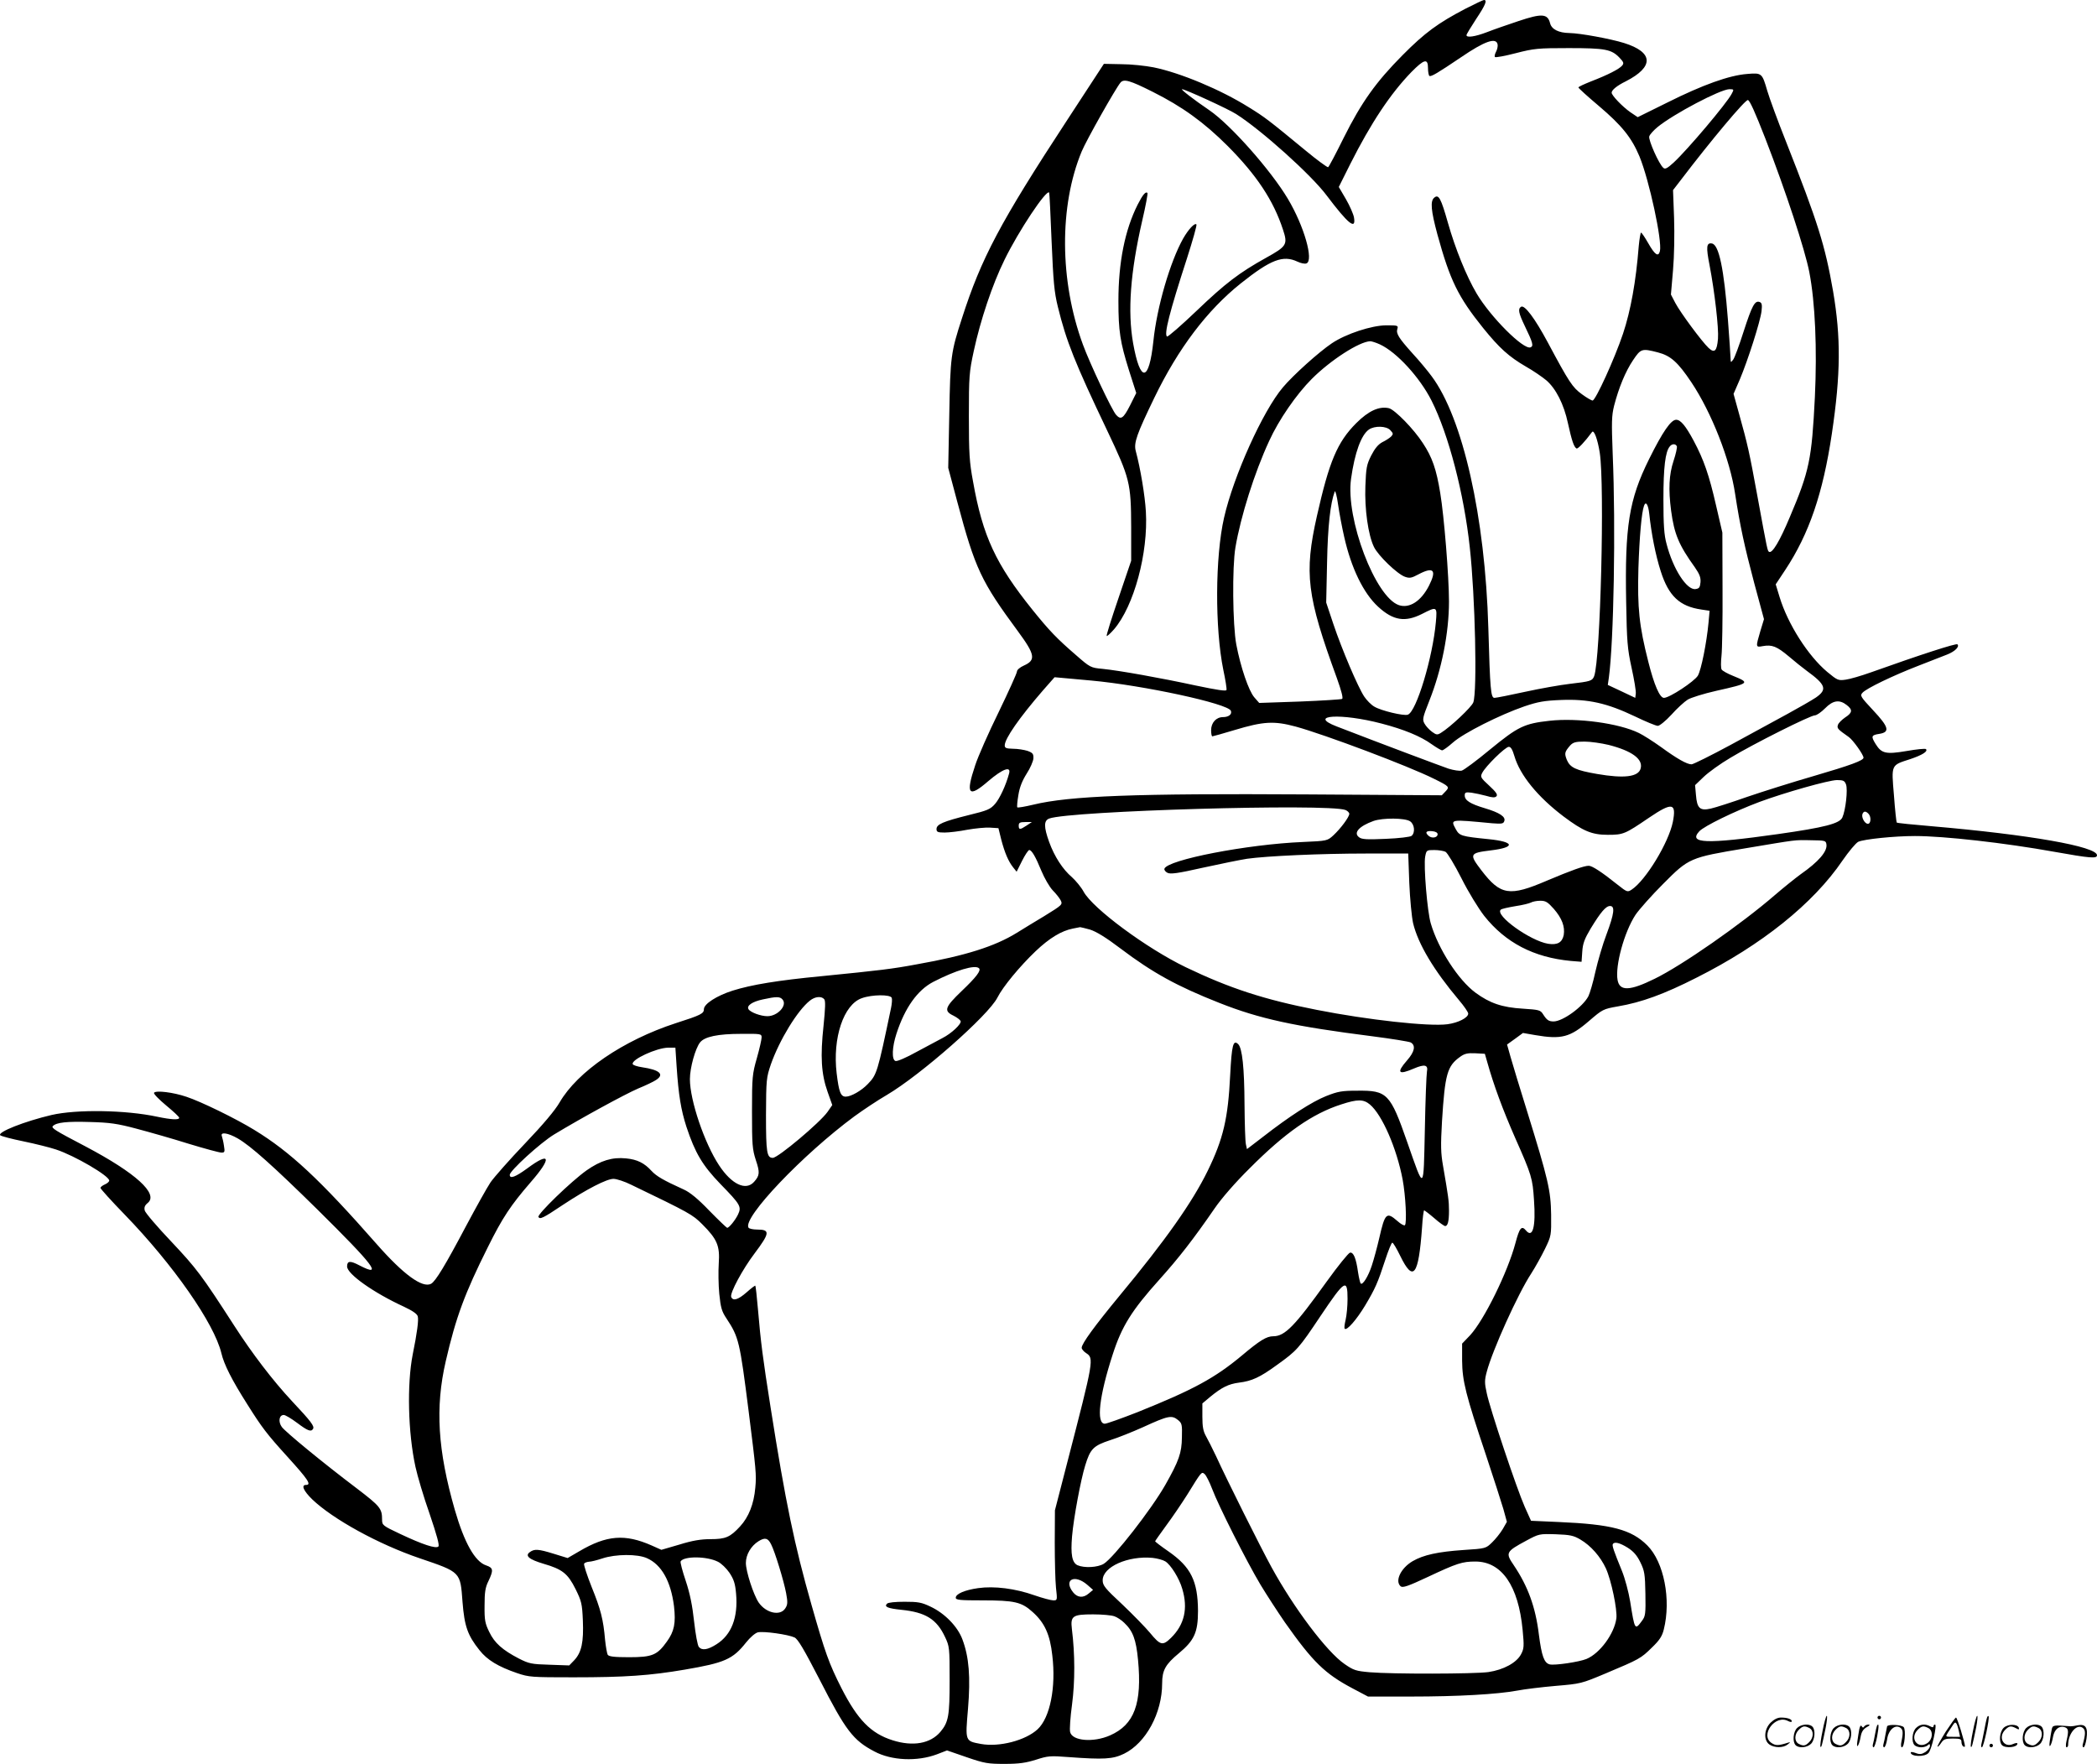 <svg version="1.0" xmlns="http://www.w3.org/2000/svg"
  viewBox="0 0 1198.944 1008.478"
 preserveAspectRatio="xMidYMid meet">
<g transform="translate(-0.556,1009) scale(0.1,-0.1)"
fill="#000000" stroke="none">
<path d="M8384 10040 c-157 -82 -232 -137 -359 -265 -152 -153 -235 -269 -337
-473 -44 -89 -84 -165 -89 -168 -4 -2 -61 39 -126 93 -216 178 -237 194 -328
250 -161 101 -392 197 -544 228 -46 9 -129 18 -184 18 l-100 2 -209 -320
c-385 -588 -492 -791 -602 -1133 -64 -197 -67 -220 -73 -552 l-6 -305 52 -195
c102 -382 136 -454 347 -740 98 -133 103 -164 34 -195 -23 -10 -40 -25 -40
-34 0 -9 -47 -113 -104 -231 -58 -118 -119 -256 -135 -306 -56 -167 -38 -188
75 -90 82 70 131 88 119 44 -18 -68 -54 -144 -80 -174 -27 -31 -43 -38 -150
-64 -148 -37 -185 -53 -185 -80 0 -17 7 -20 47 -20 25 0 84 7 129 16 46 8 105
14 131 12 l47 -3 16 -65 c20 -76 41 -125 68 -159 l20 -25 31 62 c17 34 36 62
41 62 14 0 36 -37 70 -120 17 -41 46 -91 64 -110 19 -19 39 -45 45 -56 13 -26
12 -27 -95 -93 -44 -26 -114 -69 -156 -95 -125 -77 -292 -130 -568 -179 -144
-27 -213 -35 -545 -68 -252 -24 -403 -49 -511 -83 -91 -29 -164 -76 -164 -106
0 -25 -17 -34 -161 -80 -301 -98 -562 -277 -664 -453 -26 -45 -93 -125 -198
-235 -88 -92 -176 -192 -197 -222 -20 -30 -83 -143 -140 -250 -118 -223 -174
-316 -200 -330 -49 -26 -157 52 -310 226 -325 370 -496 529 -701 654 -106 65
-305 162 -387 189 -76 26 -176 38 -186 23 -3 -6 28 -38 69 -72 41 -34 75 -65
75 -71 0 -13 -44 -11 -125 6 -181 39 -462 43 -605 10 -153 -36 -311 -98 -293
-116 5 -5 65 -21 134 -35 68 -14 151 -35 184 -46 107 -35 305 -151 305 -178 0
-6 -11 -16 -25 -22 -14 -6 -25 -15 -25 -20 0 -5 62 -74 138 -152 280 -289 512
-623 553 -792 15 -65 60 -154 149 -294 83 -132 111 -169 230 -300 117 -129
138 -160 105 -160 -29 0 -14 -34 35 -82 119 -114 379 -257 614 -337 238 -81
233 -77 246 -251 11 -138 29 -190 97 -275 44 -56 107 -94 215 -131 68 -23 82
-24 322 -24 296 0 438 10 637 44 228 39 274 59 350 155 23 29 52 54 67 58 33
8 173 -12 210 -29 20 -10 53 -66 143 -240 150 -293 192 -348 314 -412 97 -52
244 -59 358 -16 l57 22 113 -39 c102 -35 121 -38 217 -38 83 0 121 6 179 24
68 22 82 23 185 15 203 -15 254 -12 318 19 125 61 218 233 218 402 0 75 19
109 95 172 89 74 110 120 110 243 -1 171 -41 251 -169 340 -42 29 -76 55 -76
58 0 2 29 43 64 91 35 47 89 127 120 176 82 133 81 132 99 117 9 -8 28 -46 43
-85 35 -94 196 -413 276 -547 35 -58 98 -155 140 -216 160 -227 229 -294 388
-378 l87 -46 244 0 c272 0 495 13 609 34 41 8 140 20 220 27 143 12 147 13
285 71 195 82 202 86 265 148 44 42 59 66 68 103 43 171 1 386 -94 481 -91 91
-204 121 -507 134 l-158 7 -36 80 c-46 104 -199 561 -217 649 -13 58 -13 75 0
123 32 122 178 446 255 563 23 36 58 99 78 140 36 74 36 77 35 195 -2 139 -17
202 -137 590 -41 132 -84 272 -95 312 l-20 71 46 33 45 33 69 -12 c151 -26
200 -13 308 80 78 67 81 69 166 84 135 23 264 70 449 164 374 188 668 424 835
670 36 52 76 100 90 107 32 15 206 33 324 33 166 0 513 -39 796 -90 207 -37
245 -40 245 -20 0 50 -387 118 -945 166 -107 9 -197 18 -200 21 -2 2 -10 72
-16 156 -15 178 -18 171 94 207 68 23 102 44 89 57 -4 4 -54 -1 -111 -11 -118
-20 -143 -14 -176 39 -28 45 -26 52 20 59 63 10 55 39 -36 136 -71 76 -75 83
-60 99 22 25 176 99 321 155 66 26 140 55 164 64 45 18 71 45 58 58 -7 7 -208
-58 -494 -160 -56 -20 -121 -39 -145 -42 -42 -6 -47 -4 -105 44 -110 92 -226
274 -273 429 l-22 72 55 83 c136 206 215 437 266 778 51 343 52 550 7 815 -46
263 -86 391 -269 855 -47 118 -95 249 -107 290 -30 103 -31 104 -116 97 -102
-8 -253 -62 -453 -162 l-172 -85 -43 29 c-44 31 -106 95 -106 111 0 15 30 40
81 65 162 83 159 166 -10 219 -77 24 -250 56 -312 57 -62 1 -102 21 -111 56
-14 55 -47 57 -179 13 -63 -21 -144 -49 -182 -64 -68 -26 -117 -33 -117 -17 0
5 25 46 55 92 54 81 65 109 45 109 -5 0 -53 -23 -106 -50z m184 -204 c2 -10
-2 -29 -9 -42 -7 -13 -10 -27 -6 -30 3 -4 57 6 119 22 105 27 127 29 303 29
209 0 244 -7 290 -55 24 -25 26 -32 15 -45 -17 -20 -81 -53 -177 -90 -40 -16
-73 -31 -73 -35 0 -4 53 -52 117 -106 132 -112 187 -181 232 -288 56 -136 131
-484 117 -542 -9 -35 -29 -21 -67 46 -19 33 -37 60 -41 60 -3 0 -9 -35 -13
-77 -16 -203 -46 -369 -90 -501 -48 -143 -157 -382 -174 -382 -6 0 -34 16 -61
36 -54 39 -73 68 -196 298 -73 136 -132 215 -152 202 -19 -12 -14 -36 22 -111
46 -95 51 -114 32 -121 -40 -15 -228 173 -308 308 -58 98 -122 256 -164 404
-40 141 -53 165 -78 144 -24 -19 -19 -74 18 -211 72 -262 118 -356 261 -534
93 -115 147 -164 245 -221 41 -23 93 -59 116 -78 55 -47 101 -137 124 -245 22
-100 34 -136 49 -145 7 -5 47 37 89 94 11 15 32 -42 44 -118 29 -191 4 -1181
-32 -1278 -11 -27 -19 -30 -140 -44 -52 -6 -166 -26 -253 -45 -87 -19 -167
-35 -177 -35 -21 0 -25 47 -35 399 -18 636 -146 1203 -325 1441 -22 30 -71 89
-109 130 -78 87 -95 113 -86 140 6 19 1 20 -62 20 -85 0 -233 -49 -313 -103
-73 -49 -220 -181 -279 -251 -115 -135 -283 -508 -337 -746 -51 -223 -53 -631
-4 -871 12 -56 20 -107 18 -114 -2 -8 -54 0 -178 26 -199 43 -433 85 -532 95
-66 6 -70 8 -150 78 -109 94 -154 141 -249 259 -210 261 -285 422 -340 733
-21 112 -24 161 -24 374 0 229 2 253 28 373 38 176 106 380 176 522 80 164
239 403 255 384 2 -2 8 -128 14 -279 10 -233 15 -290 36 -375 48 -196 97 -319
281 -705 131 -276 137 -300 138 -555 l0 -191 -72 -212 c-40 -117 -71 -215 -68
-218 2 -3 21 14 42 38 114 133 196 436 182 673 -5 90 -31 247 -58 347 -12 46
6 96 106 303 137 283 302 501 495 655 171 136 241 163 324 124 19 -9 42 -14
51 -10 43 16 -13 213 -106 369 -97 163 -327 423 -448 506 -94 64 -167 121
-157 121 17 0 264 -113 309 -142 145 -92 431 -349 518 -466 123 -163 168 -199
156 -126 -3 19 -24 67 -46 105 l-41 70 66 132 c118 234 229 401 349 525 73 74
95 80 95 23 0 -22 4 -42 8 -45 10 -6 48 17 180 106 136 93 202 116 210 74z
m-1972 -271 c168 -84 293 -174 429 -310 165 -166 261 -310 316 -478 28 -85 22
-95 -97 -161 -153 -85 -233 -146 -397 -303 -88 -84 -164 -150 -169 -147 -18
12 13 136 114 447 33 103 58 191 54 194 -10 10 -45 -27 -76 -81 -74 -132 -150
-391 -170 -586 -25 -236 -75 -241 -116 -12 -32 182 -16 404 52 700 20 85 33
156 30 159 -10 10 -27 -10 -56 -67 -73 -145 -110 -330 -110 -551 0 -172 10
-235 60 -395 l42 -131 -36 -72 c-38 -74 -52 -83 -79 -53 -24 26 -151 295 -190
402 -134 364 -136 793 -7 1104 26 63 193 359 222 394 19 22 53 13 184 -53z
m3310 -12 c-29 -55 -252 -319 -331 -392 -36 -33 -49 -40 -59 -31 -25 20 -87
160 -81 180 3 11 25 35 48 54 92 75 358 215 410 216 27 0 27 -1 13 -27z m192
-253 c119 -307 227 -637 252 -765 34 -175 45 -440 32 -715 -18 -357 -31 -422
-144 -688 -57 -136 -100 -208 -118 -197 -9 6 -9 4 -66 315 -47 257 -56 297
-106 476 l-31 112 36 83 c46 109 117 331 124 390 4 36 2 47 -10 52 -28 11 -44
-19 -92 -167 -25 -79 -52 -152 -60 -162 -14 -18 -14 -18 -15 6 0 14 -7 113
-15 220 -23 297 -52 432 -92 438 -31 5 -34 -19 -13 -125 29 -152 53 -360 48
-420 -6 -71 -20 -84 -54 -52 -39 37 -161 202 -190 257 l-25 48 12 140 c7 80 9
207 6 298 l-6 159 47 61 c169 222 366 457 381 454 11 -2 42 -72 99 -218z
m-2203 -1179 c97 -45 228 -189 295 -321 98 -194 186 -533 219 -840 31 -281 43
-825 20 -886 -10 -27 -131 -141 -185 -174 -21 -13 -26 -12 -51 6 -16 12 -35
32 -43 47 -13 23 -11 33 27 129 71 178 113 389 113 569 0 142 -28 489 -50 620
-22 136 -46 205 -99 285 -52 81 -160 191 -194 200 -56 13 -117 -15 -187 -85
-109 -109 -155 -220 -225 -531 -74 -329 -58 -456 114 -927 26 -73 37 -114 30
-119 -6 -3 -115 -10 -242 -15 l-232 -8 -28 32 c-32 37 -78 171 -103 302 -21
112 -24 443 -5 555 30 177 109 428 193 609 55 121 156 267 244 355 107 107
271 213 334 215 8 0 33 -8 55 -18z m1590 -46 c73 -19 114 -56 191 -171 115
-172 221 -442 250 -638 28 -182 53 -298 109 -509 l56 -207 -21 -69 c-27 -92
-27 -93 15 -85 52 9 79 -1 148 -59 34 -29 80 -66 102 -82 110 -80 119 -107 53
-153 -24 -16 -97 -58 -163 -94 -66 -36 -212 -115 -325 -177 -113 -61 -214
-111 -223 -111 -27 0 -83 32 -175 99 -46 33 -103 69 -126 80 -114 56 -352 88
-511 70 -145 -16 -180 -33 -340 -164 -77 -64 -150 -118 -162 -121 -12 -3 -46
2 -75 11 -44 15 -388 144 -641 242 -168 65 26 77 258 16 127 -33 224 -73 286
-118 27 -19 54 -35 60 -35 6 0 34 20 62 45 61 54 268 158 407 206 80 27 114
33 213 37 154 6 260 -18 418 -93 62 -30 122 -55 133 -55 10 0 45 28 78 64 32
36 74 74 93 86 18 11 91 34 162 50 192 43 195 46 99 85 -33 13 -63 30 -67 37
-5 7 -5 42 -1 78 4 36 7 209 6 385 l-1 320 -36 155 c-40 175 -70 261 -128 370
-46 86 -75 120 -100 120 -30 0 -77 -68 -155 -225 -115 -232 -139 -383 -131
-817 4 -227 7 -266 31 -376 15 -68 26 -134 24 -148 l-3 -24 -78 37 -79 37 6
41 c28 205 40 857 22 1280 -7 183 -6 218 8 275 27 104 65 196 108 260 45 67
50 69 143 45z m-1530 -445 c17 -18 17 -22 4 -36 -8 -8 -31 -23 -50 -32 -24
-13 -43 -36 -64 -77 -26 -52 -29 -70 -33 -174 -5 -132 16 -280 49 -348 24 -50
134 -156 178 -171 26 -9 37 -7 76 14 87 46 106 25 61 -64 -45 -89 -112 -132
-172 -112 -135 45 -306 495 -274 722 21 150 58 251 102 282 33 23 101 21 123
-4z m1638 -92 c2 -7 -6 -44 -19 -83 -26 -78 -30 -162 -14 -285 18 -134 44
-196 136 -324 27 -39 34 -58 32 -85 -3 -30 -7 -36 -29 -39 -50 -6 -128 115
-165 258 -14 50 -18 108 -18 255 0 184 11 272 36 302 13 17 34 17 41 1z
m-1902 -518 c40 -178 110 -322 194 -399 86 -79 154 -90 251 -41 86 44 87 43
79 -47 -18 -202 -111 -511 -160 -529 -22 -9 -155 23 -192 46 -18 10 -44 37
-58 58 -36 55 -127 268 -176 414 l-41 123 5 230 c4 209 19 339 44 405 3 8 12
-25 19 -75 7 -49 23 -133 35 -185z m1744 133 c12 -114 36 -237 66 -330 45
-141 108 -200 232 -218 l47 -7 -6 -67 c-11 -118 -42 -271 -61 -304 -20 -33
-162 -127 -194 -127 -24 0 -56 74 -89 205 -53 208 -63 308 -57 535 6 181 18
319 32 358 10 29 24 8 30 -45z m-3190 -954 c296 -27 783 -132 798 -173 8 -20
-13 -36 -45 -36 -39 0 -68 -32 -68 -75 0 -19 3 -35 7 -35 3 0 61 16 127 36
166 50 226 53 349 20 168 -46 646 -226 792 -299 87 -43 90 -46 65 -72 l-21
-22 -777 5 c-974 6 -1351 -8 -1560 -59 -46 -11 -87 -18 -90 -15 -3 3 0 35 6
70 7 45 22 82 47 122 21 32 38 72 39 88 1 26 -4 32 -34 43 -19 6 -56 12 -82
12 -39 1 -48 4 -48 19 0 39 84 159 218 314 l67 76 45 -4 c25 -2 99 -9 165 -15z
m4319 -140 c35 -27 33 -44 -9 -71 -19 -13 -38 -32 -41 -42 -7 -20 -2 -25 62
-70 24 -17 84 -101 84 -118 0 -16 -73 -43 -285 -105 -121 -35 -292 -89 -380
-119 -88 -31 -181 -61 -208 -67 -62 -14 -79 1 -85 78 l-5 56 49 47 c27 26 96
76 154 110 131 79 456 242 482 242 10 0 36 18 58 40 45 46 82 52 124 19z
m-1361 -228 c133 -34 197 -81 183 -134 -12 -49 -94 -59 -250 -32 -121 21 -153
36 -172 80 -15 38 -13 46 19 83 17 18 31 22 82 22 34 0 96 -9 138 -19z m-539
-64 c32 -109 133 -233 281 -345 112 -84 162 -105 253 -105 89 0 98 4 236 98
133 90 157 85 136 -24 -24 -119 -155 -334 -235 -387 -24 -16 -27 -15 -80 27
-90 72 -146 109 -166 109 -27 0 -99 -26 -239 -85 -214 -92 -265 -84 -374 58
-72 94 -69 100 53 115 142 17 137 49 -11 64 -158 16 -168 19 -189 57 -31 58
-36 57 208 34 54 -4 64 -3 69 12 10 25 -27 49 -111 74 -84 25 -115 45 -115 73
0 17 5 20 38 16 20 -3 58 -11 84 -18 36 -11 51 -11 59 -3 9 9 -1 24 -41 61
-49 45 -52 50 -40 73 19 38 132 149 152 149 12 0 21 -16 32 -53z m1896 -162
c11 -29 -2 -147 -21 -189 -16 -35 -102 -57 -369 -95 -411 -58 -513 -54 -449
16 28 30 200 114 344 168 146 54 394 124 443 125 37 0 44 -4 52 -25z m-2862
-146 c12 -5 22 -15 22 -22 0 -18 -49 -84 -91 -123 -34 -31 -35 -32 -174 -38
-318 -13 -776 -102 -792 -153 -2 -6 5 -17 17 -23 17 -9 57 -4 203 29 100 22
214 45 252 51 113 16 422 30 681 30 l241 0 6 -167 c4 -93 14 -197 22 -232 29
-119 118 -268 262 -439 29 -34 53 -69 53 -77 0 -24 -58 -53 -119 -61 -106 -14
-457 25 -746 82 -302 59 -500 124 -750 244 -224 108 -532 336 -584 432 -14 26
-45 63 -67 83 -52 44 -100 118 -130 201 -31 86 -31 122 0 134 117 44 1591 87
1694 49z m2990 -21 c17 -17 15 -58 -3 -58 -18 0 -38 37 -31 56 7 17 18 18 34
2z m-2620 -44 c25 -17 30 -65 8 -83 -7 -6 -72 -14 -147 -17 -109 -5 -138 -3
-153 9 -34 25 -1 63 82 93 53 19 182 18 210 -2z m-2193 -24 c-38 -25 -45 -25
-45 0 0 16 7 20 38 20 l37 0 -30 -20z m2350 -50 c0 -19 -32 -25 -50 -10 -24
20 -17 31 18 28 20 -2 32 -8 32 -18z m2223 -58 c6 -40 -45 -99 -148 -171 -30
-22 -95 -74 -145 -117 -194 -168 -533 -404 -689 -480 -142 -70 -200 -72 -212
-8 -15 82 38 275 102 373 21 31 92 111 158 177 148 149 153 151 471 204 300
50 277 48 375 46 81 -1 85 -2 88 -24z m-2178 -42 c11 -6 52 -74 91 -151 40
-80 97 -172 130 -215 122 -154 284 -238 495 -258 l62 -5 4 58 c3 47 13 73 48
132 58 95 87 129 111 129 29 0 24 -43 -20 -161 -22 -57 -50 -154 -64 -215 -13
-61 -32 -124 -40 -140 -32 -61 -147 -144 -199 -144 -28 0 -39 8 -60 41 -15 24
-23 26 -115 32 -119 7 -189 31 -271 91 -99 73 -213 250 -256 396 -20 66 -42
331 -32 383 7 36 8 37 52 37 25 0 54 -5 64 -10z m619 -326 c47 -54 65 -102 57
-150 -9 -43 -36 -58 -89 -50 -103 17 -306 163 -271 195 5 5 42 13 83 20 41 6
81 16 90 21 9 5 32 10 53 10 31 0 42 -7 77 -46z m-2651 -119 c35 -11 91 -45
174 -108 184 -139 324 -216 565 -311 230 -91 427 -134 876 -191 109 -14 207
-30 218 -35 30 -17 23 -53 -21 -103 -62 -71 -50 -85 40 -46 61 26 82 21 74
-18 -3 -16 -9 -166 -12 -333 -8 -356 -2 -352 -100 -72 -98 281 -115 298 -287
296 -87 0 -110 -4 -178 -31 -80 -32 -208 -114 -362 -234 l-90 -69 -6 27 c-4
16 -7 118 -8 228 -1 212 -13 321 -36 345 -29 28 -37 -5 -46 -177 -12 -247 -39
-364 -129 -548 -87 -178 -241 -397 -505 -715 -141 -171 -215 -272 -215 -296 0
-7 11 -21 25 -30 46 -30 45 -37 -107 -624 l-71 -275 -1 -185 c0 -102 3 -218 7
-257 8 -72 8 -73 -15 -73 -13 0 -62 13 -108 29 -110 39 -230 54 -322 41 -77
-11 -128 -33 -128 -55 0 -13 25 -15 151 -15 185 0 225 -9 289 -67 68 -61 99
-128 112 -248 22 -182 -13 -356 -84 -422 -69 -64 -219 -103 -324 -84 -91 17
-90 14 -74 201 15 182 6 296 -32 397 -27 73 -101 149 -182 187 -52 25 -72 28
-149 28 -54 0 -93 -4 -100 -11 -18 -18 5 -27 82 -35 138 -14 202 -53 250 -156
25 -53 26 -61 26 -245 0 -205 -6 -241 -53 -297 -57 -67 -157 -85 -273 -48
-124 39 -200 117 -292 297 -72 142 -94 204 -172 478 -97 340 -148 584 -234
1130 -44 279 -56 371 -72 560 -6 72 -13 132 -15 134 -2 2 -24 -15 -50 -38 -49
-43 -78 -51 -88 -26 -8 22 65 158 134 249 87 116 90 136 15 136 -24 0 -47 5
-50 11 -35 56 310 418 605 636 52 38 135 93 185 122 195 115 581 455 633 557
31 62 128 179 218 265 80 76 148 117 214 130 19 4 38 7 41 8 3 0 28 -6 57 -14z
m-635 -221 c13 -13 -16 -51 -99 -130 -97 -93 -104 -114 -47 -141 20 -10 38
-24 41 -31 5 -17 -53 -71 -104 -97 -21 -11 -87 -46 -146 -78 -61 -34 -114 -57
-123 -53 -22 8 -19 80 6 156 48 148 120 249 210 296 130 67 240 100 262 78z
m-499 -169 c3 -8 1 -34 -4 -58 -78 -372 -81 -381 -133 -435 -36 -38 -96 -72
-126 -72 -29 0 -39 26 -52 134 -24 202 40 393 144 429 58 21 163 22 171 2z
m-624 -10 c28 -33 -28 -95 -87 -95 -38 0 -97 22 -108 40 -12 20 21 43 82 56
78 17 98 17 113 -1z m238 2 c8 -9 6 -53 -4 -152 -19 -175 -13 -275 23 -377
l27 -76 -27 -39 c-42 -60 -283 -263 -313 -263 -34 0 -39 30 -39 244 1 204 2
214 28 291 49 139 152 308 223 364 30 24 66 27 82 8z m-358 -218 c0 -12 -12
-65 -27 -118 -26 -91 -28 -108 -28 -306 0 -190 2 -216 22 -278 24 -71 22 -88
-10 -124 -47 -53 -128 -15 -200 94 -84 127 -167 372 -167 493 0 65 31 176 58
210 26 33 102 49 235 49 113 1 117 0 117 -20z m-486 -166 c11 -164 25 -249 56
-345 50 -151 92 -221 194 -327 116 -119 122 -130 101 -175 -16 -33 -51 -76
-62 -76 -3 0 -49 44 -102 98 -65 68 -112 106 -146 121 -119 54 -156 76 -185
107 -40 44 -81 65 -145 71 -78 8 -145 -12 -225 -68 -89 -63 -285 -253 -276
-267 9 -15 26 -7 141 70 135 89 249 148 288 148 18 0 64 -15 102 -34 334 -161
350 -170 406 -226 85 -85 101 -123 94 -223 -3 -45 -2 -124 3 -175 8 -78 14
-100 41 -140 71 -108 76 -130 127 -532 42 -334 45 -362 38 -435 -8 -94 -38
-169 -87 -222 -57 -62 -83 -73 -170 -73 -54 0 -103 -8 -177 -31 l-103 -30 -56
25 c-152 67 -257 59 -413 -33 l-67 -39 -78 24 c-90 28 -112 29 -138 10 -30
-21 -5 -42 79 -67 107 -31 138 -56 182 -144 34 -69 38 -84 42 -180 5 -123 -7
-182 -49 -227 l-29 -30 -113 4 c-103 3 -117 6 -176 36 -92 48 -138 88 -168
151 -24 49 -28 67 -27 151 0 76 4 104 22 140 30 63 28 76 -13 90 -64 21 -125
130 -179 317 -98 341 -113 586 -52 850 58 252 109 389 241 653 84 169 130 238
244 370 124 142 114 179 -20 79 -66 -48 -99 -61 -99 -36 0 23 175 183 254 231
159 96 403 229 479 262 44 18 90 40 103 49 50 32 22 58 -79 73 -28 4 -52 12
-54 18 -9 26 136 93 203 94 l41 0 7 -107z m4634 27 c39 -139 90 -275 160 -435
95 -214 100 -232 108 -356 11 -153 -7 -221 -46 -174 -25 30 -37 15 -60 -72
-44 -166 -179 -440 -259 -527 l-46 -48 0 -97 c1 -117 21 -196 135 -536 44
-132 89 -273 101 -313 l20 -73 -24 -42 c-14 -23 -41 -57 -61 -76 -35 -34 -36
-35 -163 -43 -146 -10 -229 -28 -291 -64 -68 -40 -103 -114 -68 -144 12 -9 42
1 153 53 170 80 199 89 274 89 150 0 246 -138 270 -391 9 -93 8 -107 -9 -139
-25 -48 -99 -89 -187 -102 -81 -11 -549 -12 -678 -1 -79 7 -92 11 -144 47
-101 69 -290 320 -418 554 -61 111 -255 499 -317 635 -21 44 -47 96 -58 115
-15 27 -20 52 -20 110 l0 76 44 37 c67 55 105 74 166 82 73 9 119 30 215 100
116 83 125 93 252 283 137 204 153 214 153 96 0 -41 -5 -95 -11 -120 -6 -25
-9 -48 -5 -51 12 -12 67 51 116 132 58 97 73 131 115 260 18 55 36 100 41 100
5 0 25 -34 45 -75 75 -154 105 -115 125 163 3 53 9 97 12 97 2 0 29 -20 58
-45 28 -25 57 -45 62 -45 15 0 22 27 22 88 0 56 -4 82 -34 256 -13 74 -14 115
-6 255 17 272 30 316 104 369 25 18 42 22 86 20 l55 -3 13 -45z m-670 -245
c70 -59 153 -250 187 -429 17 -91 25 -249 13 -261 -4 -4 -23 6 -43 24 -62 54
-71 46 -104 -99 -12 -52 -31 -122 -42 -155 -20 -62 -53 -115 -64 -103 -3 3
-10 32 -15 64 -11 80 -26 116 -46 112 -9 -2 -69 -76 -133 -165 -183 -255 -239
-313 -306 -313 -38 0 -77 -24 -179 -110 -155 -129 -276 -195 -597 -324 -92
-36 -176 -66 -187 -66 -50 0 -32 158 45 395 52 162 109 253 268 430 108 120
194 230 315 406 39 57 118 148 200 229 202 203 359 313 525 366 92 30 126 30
163 -1z m-7053 -138 c72 -19 206 -57 298 -86 92 -28 177 -51 189 -51 18 0 20
4 14 39 -3 22 -9 46 -12 55 -10 26 35 19 91 -13 73 -42 202 -157 454 -405 326
-322 379 -392 242 -321 -53 28 -71 27 -71 -6 0 -43 151 -150 325 -230 49 -23
75 -41 79 -55 6 -21 -4 -96 -29 -219 -33 -170 -27 -445 16 -642 11 -51 47
-173 81 -269 41 -121 57 -179 50 -186 -14 -14 -90 11 -219 72 -100 47 -103 50
-103 82 0 63 -11 76 -143 177 -201 152 -408 323 -430 352 -22 30 -16 69 11 69
9 0 44 -21 76 -45 61 -46 80 -53 91 -35 10 15 -10 42 -121 160 -108 116 -226
270 -329 430 -187 290 -216 328 -359 480 -81 85 -150 166 -153 179 -4 18 0 29
17 43 64 52 -69 172 -355 323 -178 93 -198 106 -187 117 21 21 81 27 212 23
113 -3 156 -9 265 -38z m5956 -1666 c22 -18 24 -26 22 -99 -1 -89 -17 -134
-95 -272 -81 -142 -295 -416 -352 -451 -35 -21 -111 -25 -150 -8 -31 15 -40
61 -31 166 9 105 50 324 75 404 29 95 46 113 143 145 45 14 129 48 187 74 146
67 165 70 201 41z m2300 -683 c60 -35 115 -98 146 -165 31 -68 66 -236 60
-286 -12 -88 -94 -200 -171 -232 -41 -17 -182 -38 -210 -31 -32 8 -46 47 -62
170 -19 158 -63 277 -143 396 -49 72 -47 78 72 142 71 38 73 39 167 36 82 -3
102 -7 141 -30z m-4627 -27 c22 -42 73 -210 86 -279 10 -54 9 -67 -5 -88 -29
-45 -110 -27 -152 34 -30 45 -73 178 -73 226 0 47 29 97 72 124 37 23 54 19
72 -17z m4898 -20 c33 -21 53 -44 72 -83 24 -49 27 -67 29 -180 2 -114 0 -129
-19 -154 -41 -56 -42 -55 -68 109 -9 55 -30 133 -47 175 -46 113 -58 146 -52
154 9 15 40 7 85 -21z m-5607 -60 c83 -37 136 -132 154 -274 11 -96 2 -144
-41 -203 -55 -77 -83 -89 -216 -89 -86 0 -115 4 -122 14 -4 8 -11 46 -15 85
-10 117 -25 175 -77 303 -27 68 -46 127 -43 133 3 5 16 10 28 11 12 0 47 9 77
19 75 25 201 26 255 1z m405 -20 c19 -9 49 -38 66 -63 25 -38 33 -61 38 -120
12 -135 -26 -235 -112 -289 -50 -32 -83 -37 -101 -15 -7 8 -19 73 -27 145 -10
93 -24 161 -48 233 -19 56 -32 106 -29 111 19 31 150 30 213 -2z m2558 2 c31
-19 80 -97 97 -157 34 -113 12 -205 -64 -280 -48 -47 -61 -44 -121 29 -25 30
-96 103 -157 161 -100 93 -113 109 -113 139 0 77 145 141 285 128 28 -3 60
-12 73 -20z m-446 -134 l33 -29 -24 -20 c-32 -28 -65 -25 -90 6 -57 72 8 106
81 43z m155 -180 c15 -5 41 -22 56 -37 50 -47 68 -96 79 -211 24 -251 -21
-372 -160 -433 -95 -42 -216 -32 -228 19 -4 14 1 86 11 159 17 130 17 285 -1
430 -9 75 4 84 121 84 52 0 106 -5 122 -11z M10426 194 c-10 -47 -15 -88 -12
-91 5 -6 9 7 30 110 7 37 10 67 6 67 -4 0 -15 -39 -24 -86z M10740 270 c0 -5
5 -10 10 -10 6 0 10 5 10 10 0 6 -4 10 -10 10 -5 0 -10 -4 -10 -10z M11286
194 c-10 -47 -15 -88 -12 -91 5 -6 9 7 30 110 7 37 10 67 6 67 -4 0 -15 -39
-24 -86z M11366 269 c-3 -8 -10 -41 -16 -74 -6 -33 -14 -68 -16 -77 -3 -10 -1
-18 3 -18 10 0 46 171 38 178 -2 3 -7 -1 -9 -9z M10129 241 c-38 -38 -41 -101
-7 -125 29 -20 79 -20 104 0 18 14 18 15 1 10 -53 -17 -69 -17 -92 -2 -69 45
21 166 94 126 12 -6 21 -7 21 -1 0 12 -25 21 -62 21 -19 0 -39 -10 -59 -29z
M11130 189 c-28 -45 -49 -83 -47 -85 2 -3 12 7 21 21 14 21 24 25 66 25 43 0
50 -3 50 -19 0 -11 5 -23 10 -26 6 -3 10 -3 10 1 0 20 -44 164 -51 164 -4 0
-30 -37 -59 -81z m75 4 l7 -33 -42 0 c-42 0 -42 0 -28 23 8 12 21 32 29 44 15
25 22 18 34 -34z M10280 210 c-22 -22 -27 -79 -8 -98 19 -19 66 -14 88 8 22
22 27 79 8 98 -19 19 -66 14 -88 -8z m71 0 c25 -14 25 -54 -1 -80 -23 -23 -33
-24 -61 -10 -25 14 -25 54 1 80 23 23 33 24 61 10z M10490 210 c-22 -22 -27
-79 -8 -98 19 -19 66 -14 88 8 22 22 27 79 8 98 -19 19 -66 14 -88 -8z m71 0
c25 -14 25 -54 -1 -80 -23 -23 -33 -24 -61 -10 -25 14 -25 54 1 80 23 23 33
24 61 10z M10636 204 c-3 -16 -8 -47 -11 -69 -8 -51 10 -26 19 27 5 27 15 42
34 53 18 10 22 14 10 15 -9 0 -20 -5 -24 -11 -5 -8 -9 -8 -14 1 -5 8 -10 3
-14 -16z M10737 223 c-2 -4 -7 -26 -11 -48 -4 -22 -9 -48 -12 -57 -3 -10 -1
-18 4 -18 4 0 14 28 20 62 11 58 10 81 -1 61z M10795 220 c-1 -3 -5 -23 -9
-45 -4 -22 -9 -48 -12 -57 -3 -10 -1 -18 4 -18 5 0 13 20 17 45 7 53 44 87 74
68 17 -11 19 -28 8 -80 -4 -18 -3 -33 2 -33 16 0 24 99 11 115 -12 14 -87 18
-95 5z M10960 210 c-22 -22 -27 -79 -8 -98 7 -7 24 -12 38 -12 14 0 31 5 38
12 9 9 12 8 12 -5 0 -9 -12 -24 -26 -34 -21 -13 -32 -15 -55 -6 -16 6 -29 8
-29 3 0 -24 81 -27 102 -2 18 19 50 162 37 162 -5 0 -9 -5 -9 -10 0 -7 -6 -7
-19 0 -30 16 -59 12 -81 -10z m71 0 c29 -16 25 -65 -6 -86 -56 -37 -103 28
-55 76 23 23 33 24 61 10z M11461 211 c-23 -23 -28 -80 -9 -99 19 -19 88 -13
88 9 0 5 -11 4 -24 -2 -54 -25 -89 38 -46 81 23 23 33 24 62 9 16 -9 19 -8 16
3 -8 22 -64 22 -87 -1z M11590 210 c-22 -22 -27 -79 -8 -98 19 -19 66 -14 88
8 22 22 27 79 8 98 -19 19 -66 14 -88 -8z m71 0 c25 -14 25 -54 -1 -80 -23
-23 -33 -24 -61 -10 -25 14 -25 54 1 80 23 23 33 24 61 10z M11736 201 c-3
-14 -8 -44 -11 -66 -8 -51 10 -26 19 27 8 41 35 63 66 53 22 -7 24 -21 11 -77
-5 -22 -5 -38 0 -38 5 0 9 6 9 13 0 68 51 125 85 97 15 -13 15 -35 -1 -92 -3
-10 -1 -18 4 -18 6 0 13 23 17 50 9 63 -5 84 -49 76 -17 -4 -35 -6 -41 -6
-101 8 -104 7 -109 -19z M11380 110 c0 -5 5 -10 10 -10 6 0 10 5 10 10 0 6 -4
10 -10 10 -5 0 -10 -4 -10 -10z"/>
</g>
</svg>
